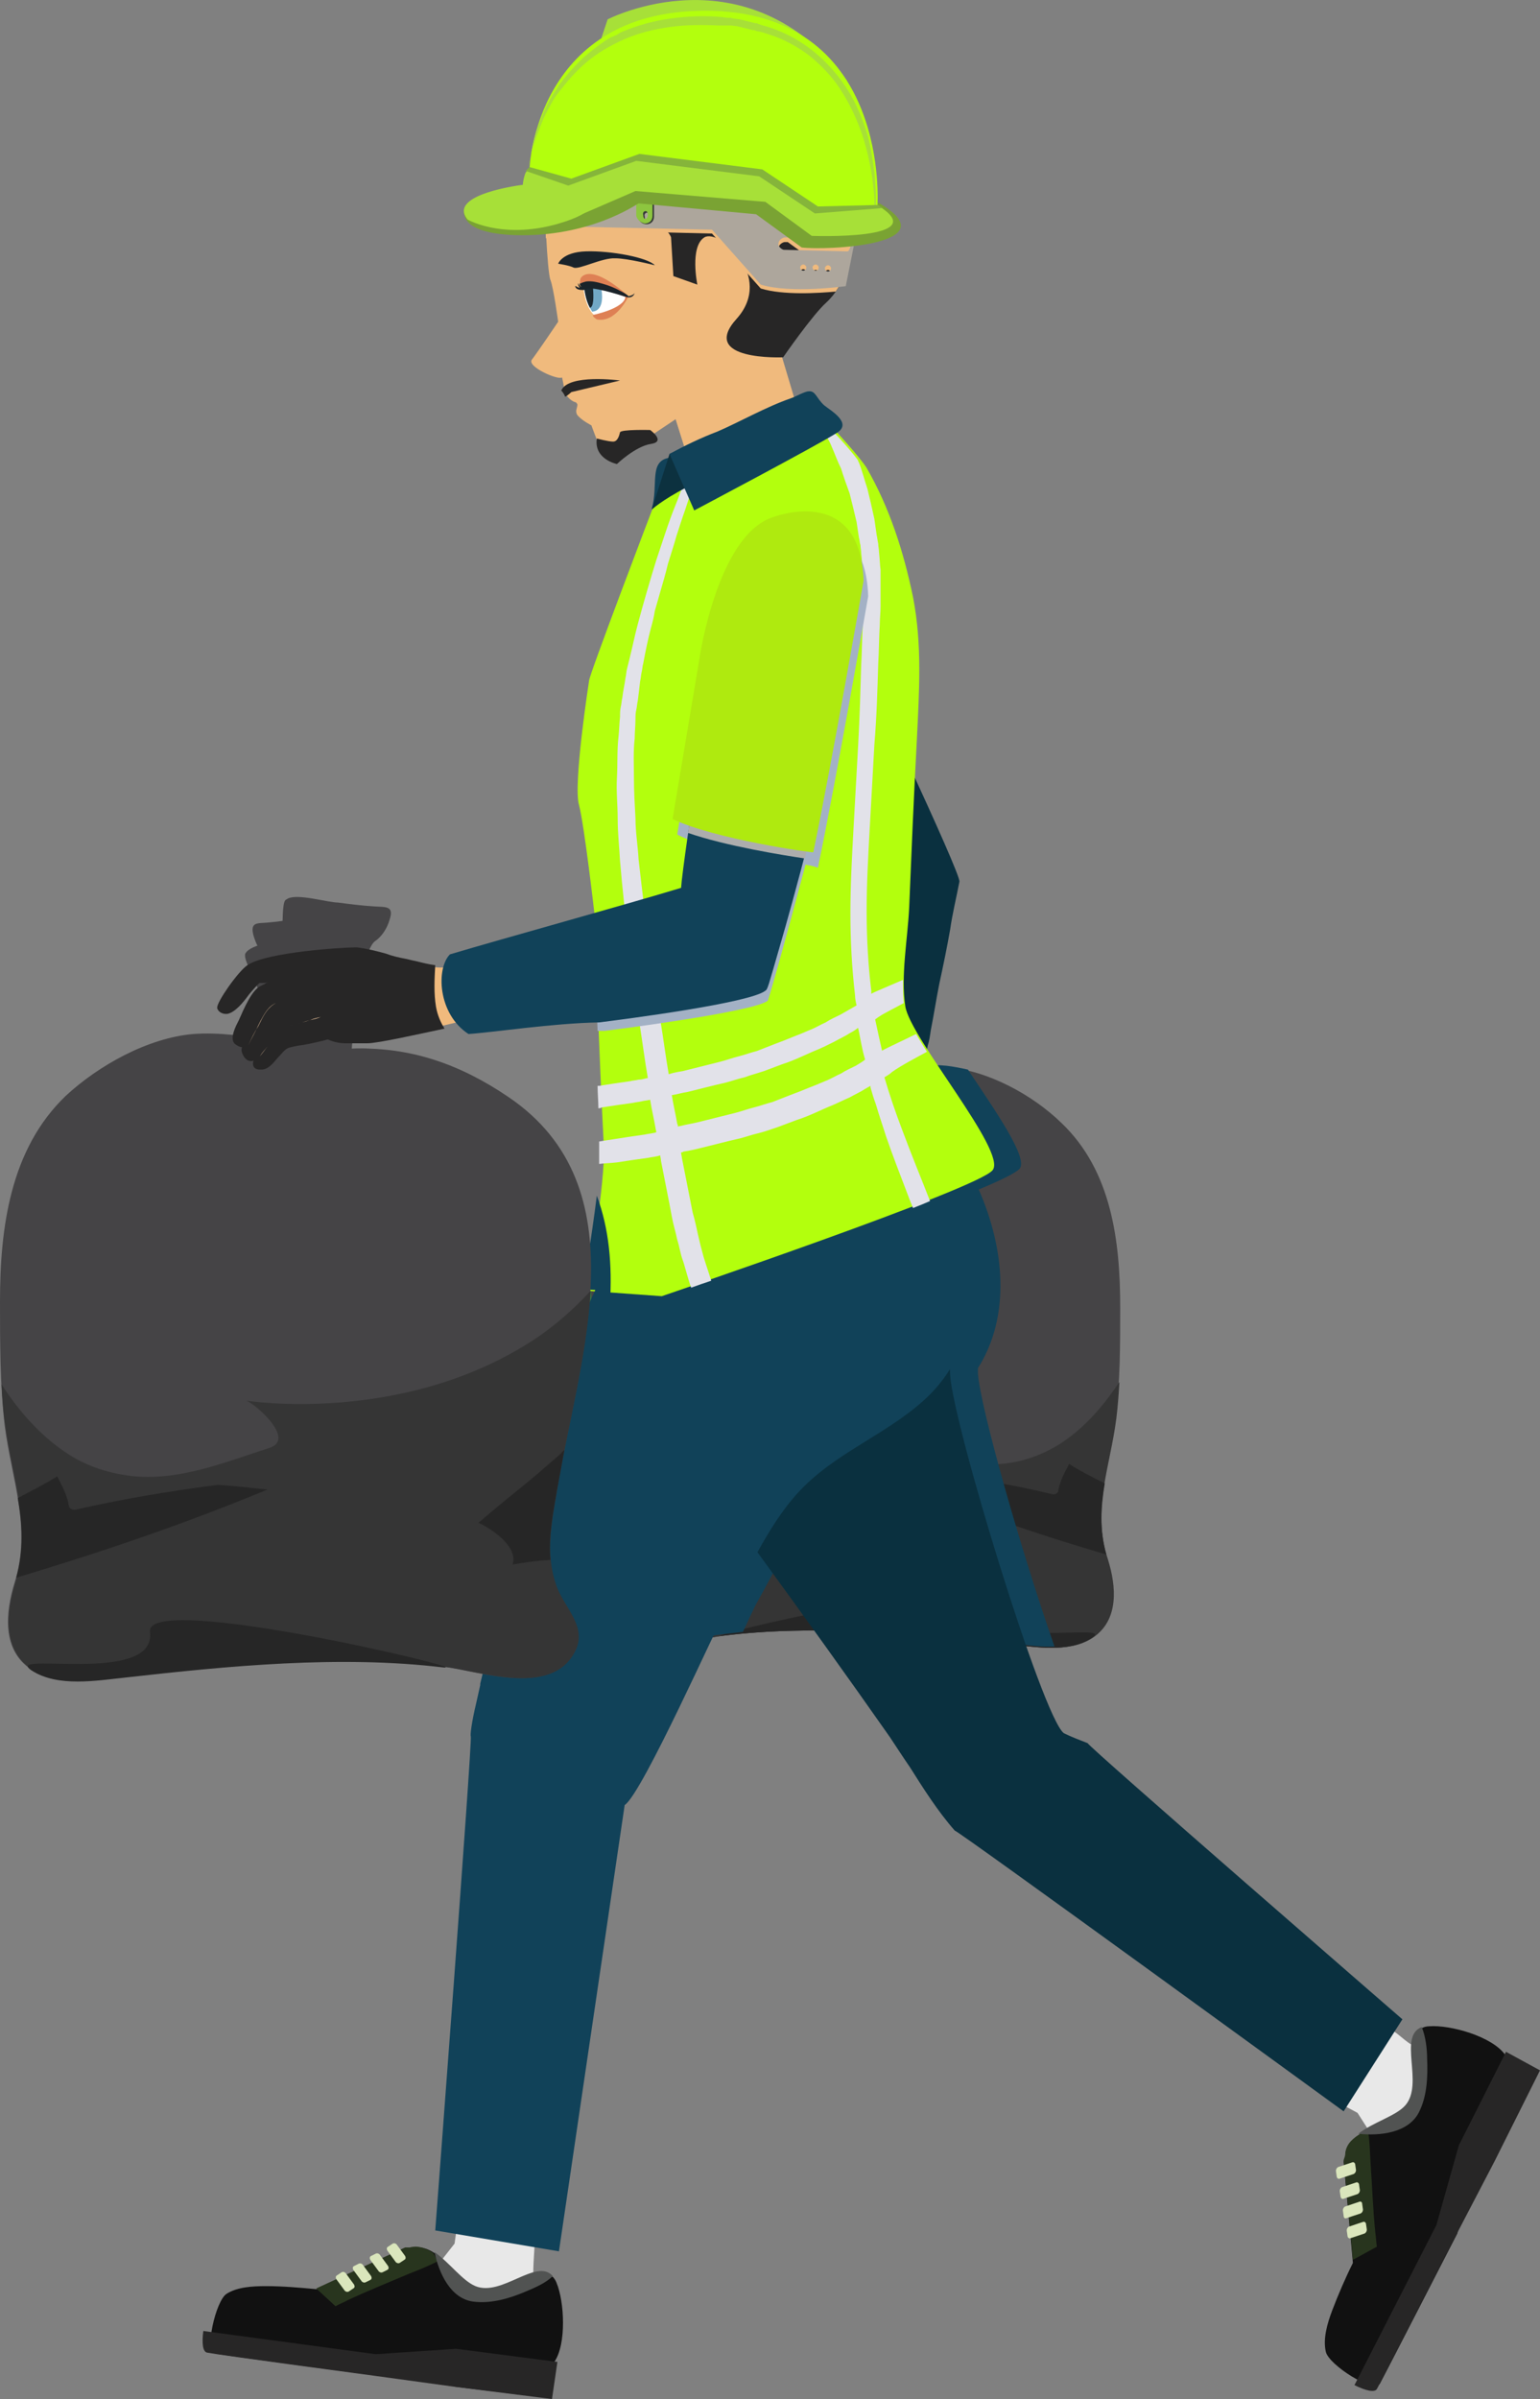 <?xml version="1.0" encoding="utf-8"?>
<!-- Generator: Adobe Illustrator 19.0.0, SVG Export Plug-In . SVG Version: 6.00 Build 0)  -->
<svg version="1.1" id="Layer_1" xmlns="http://www.w3.org/2000/svg" xmlns:xlink="http://www.w3.org/1999/xlink" x="0px" y="0px"
	 viewBox="0 0 199.2 310.2" style="enable-background:new 0 0 199.2 310.2;" xml:space="preserve">
<rect x="0" y="0" width="199.2" height="310.2" fill="#808080" stroke="none"/>
<style type="text/css">
	.st0{fill:#3A7345;}
	.st1{fill:#1A1F1C;}
	.st2{fill:#454446;}
	.st3{fill:#353535;}
	.st4{fill:#262626;}
	.st5{fill:#F0BA7D;}
	.st6{fill:#EFB97D;}
	.st7{fill:#0A303F;}
	.st8{fill:#114259;}
	.st9{fill:#E8E8E8;}
	.st10{fill:#111111;}
	.st11{fill:#28351E;}
	.st12{fill:#515352;}
	.st13{fill:#DAE6BC;}
	.st14{fill:#272626;}
	.st15{fill:#DE8054;}
	.st16{fill:none;}
	.st17{fill:#FFFFFF;}
	.st18{fill:#71A8C6;}
	.st19{fill:#1B2830;}
	.st20{fill:#1A232A;}
	.st21{fill:#B3FF0D;}
	.st22{fill:#E2E2E9;}
	.st23{fill:#A3B1C5;}
	.st24{fill:#F6CEA5;}
	.st25{fill:#ADADAD;}
	.st26{fill:#AFEA0F;}
	.st27{fill:#0C313F;}
	.st28{fill:#ADA69C;}
	.st29{fill:#363A37;}
	.st30{fill:#8DC63F;}
	.st31{fill:#7AA333;}
	.st32{fill:#A7E038;}
	.st33{fill:#85B53A;}
</style>
<g id="XMLID_2018_">
	<rect id="XMLID_2284_" x="16.2" y="164.4" class="st0" width="124.4" height="46.1"/>
	<rect id="XMLID_2283_" x="16.2" y="164.4" class="st0" width="124.4" height="46.1"/>
	<g id="XMLID_2276_">
		<rect id="XMLID_2282_" x="117" y="161.7" class="st1" width="7.8" height="51.1"/>
		<rect id="XMLID_2281_" x="118.1" y="162.8" class="st1" width="5.6" height="48.9"/>
		<rect id="XMLID_2280_" x="81.3" y="161.7" class="st1" width="7.8" height="51.1"/>
		<rect id="XMLID_2279_" x="82.4" y="162.8" class="st1" width="5.6" height="48.9"/>
		<rect id="XMLID_2278_" x="45.9" y="161.7" class="st1" width="11.6" height="51.1"/>
		<rect id="XMLID_2277_" x="50.7" y="162.8" class="st1" width="5.6" height="48.9"/>
	</g>
	<g id="XMLID_2250_">
		<g id="XMLID_2252_">
			<path id="XMLID_2274_" class="st2" d="M116.4,128.7c0.1,0.1,0.1,0.2,0.1,0.3c0.1,0.6-0.9,2.4-1.1,3c-0.4,1.2-0.9,2.3-1.4,3.4
				c-0.6,1.6-1.7,3.8-1.7,5.5c0,1.8-5.5-0.3-5.5-0.3l-2.1-2.4c0,0,2.5-7.4,2-8.7c-0.4-0.8-0.4-1.9-0.2-2.8c0.3-1.6,1-1.1,2-0.7
				c1.1,0.4,2.3,0.8,3.4,1.1C112.7,127.3,115.7,127.7,116.4,128.7z"/>
			<g id="XMLID_2272_">
				<path id="XMLID_2273_" class="st2" d="M109.7,139.1c0,0-3.9-0.3-4.9-1.3c0.5-1.6,2.3-7.1,1.8-8.3c-0.4-0.8-0.4-1.9-0.2-2.8
					c0.3-1.6,1-1.1,2-0.7c1.1,0.4,2.3,0.8,3.4,1.1c0.7,0.2,2.7,0.5,3.8,1.1c-0.2,0.4-0.5,0.8-0.9,1.1c-1.1,0.9-2.1,8.7-2.1,8.7
					L109.7,139.1z"/>
			</g>
			<path id="XMLID_2271_" class="st2" d="M105.8,124.2c-0.1,0.1-0.2,0.1-0.2,0.2c-0.3,0.5-0.3,2.6-0.3,3.2c-0.1,1.2-0.1,2.5-0.3,3.7
				c-0.2,1.7-0.1,4.2-0.9,5.7c-0.8,1.6,5.1,2.1,5.1,2.1l3-1.2c0,0,1-7.7,2.1-8.7c0.7-0.6,1.2-1.5,1.4-2.5c0.5-1.6-0.4-1.4-1.5-1.5
				c-1.2-0.1-2.4-0.3-3.5-0.5C109.7,124.6,106.8,123.5,105.8,124.2z"/>
			<g id="XMLID_2269_">
				<path id="XMLID_2270_" class="st2" d="M112.3,136.6c-1.8,0.5-4.4,0.7-4.4,0.7l-3.5-1.2c0.4-1.5,0.4-3.4,0.6-4.8
					c0.1-1.2,0.1-2.5,0.3-3.7c0.1-0.6,0-2.8,0.3-3.2c0.1-0.1,0.1-0.1,0.2-0.2c1-0.6,3.9,0.4,4.9,0.5c0.7,0.1,1.3,0.2,2,0.3
					c0,0.4,0,0.7,0,0.8c0.1,1.2,0.2,2.5,0.3,3.7c0.1,0.7,0.1,1.6,0.2,2.4C112.8,133.5,112.5,135.4,112.3,136.6z"/>
			</g>
			<path id="XMLID_2268_" class="st2" d="M111.6,122.4c0.1,0.1,0.2,0.1,0.3,0.2c0.4,0.5,0.3,2.6,0.4,3.2c0.1,1.2,0.2,2.5,0.3,3.7
				c0.2,1.7,0.2,4.1,1,5.7c0.9,1.6-6.1,2.1-6.1,2.1l-3.6-1.2c0,0-1.2-7.7-2.5-8.7c-0.8-0.6-1.4-1.5-1.7-2.5
				c-0.6-1.6,0.5-1.4,1.8-1.5c1.4-0.1,2.8-0.3,4.3-0.5C106.9,122.8,110.4,121.8,111.6,122.4z"/>
			<g id="XMLID_2266_">
				<path id="XMLID_2267_" class="st2" d="M105,134.8c2.1-0.3,8.6,4.2,8.6,4.2v0.8c0,0-9.5,1.3-9.4,0
					C104.4,138.5,102.9,135.1,105,134.8z"/>
			</g>
			<path id="XMLID_2265_" class="st2" d="M105,135.2c2.1-0.3,8.6,4.2,8.6,4.2v0.8c0,0-9.5,1.3-9.4,0
				C104.4,138.9,102.9,135.5,105,135.2z"/>
			<g id="XMLID_2261_">
				<path id="XMLID_2264_" class="st2" d="M113.1,134.2C113.1,134.2,113.2,134.2,113.1,134.2c0.2,0.4,0.3,0.7,0.5,1
					c0.6,1-1.9,1.6-3.8,1.9c2,1.1,3.8,2.4,3.8,2.4v0.8c0,0-9.5,1.3-9.4,0c0-0.3,0-0.8-0.1-1.3C106.2,137.4,111.2,134,113.1,134.2z"
					/>
			</g>
			<path id="XMLID_2260_" class="st2" d="M114.3,134.3c2.1,0.3,2.1,4.3,2.2,5.6c0.1,1.1-9.8,0.6-10.7,0.4c-2.9-0.4,1.3-2.8,2.4-3.5
				C109.8,135.9,112.4,134,114.3,134.3z"/>
			<g id="XMLID_2258_">
				<path id="XMLID_2259_" class="st2" d="M104.2,140.2v-0.1c0-0.1,0-0.1,0-0.2c0,0,0,0,0-0.1l0,0c0-0.1,0-0.3,0-0.4l0,0
					c4.1,0.1,8.1-0.9,12.2-1.4c0.1,0.8,0.1,1.5,0.2,1.9c0.1,0.5-2,0.7-4.2,0.7c0,0.1,0,0.2,0,0.3c0,1.4-3.4,0.4-4.9-0.1
					C105.6,140.8,104.2,140.7,104.2,140.2z"/>
			</g>
			<path id="XMLID_2257_" class="st2" d="M80.3,190.7c-2.4-14.9-9.8-34.8,5.8-45.4c5.6-3.8,11.3-5.8,18.1-5.6
				c6.2,0.2,12.3-2.2,18.3-1.7c5.3,0.4,11.1,3.6,14.8,7.2c6.5,6.2,7.6,15.3,7.6,23.9c0,4.8,0,9.6-0.6,14.3
				c-0.8,6.3-3.2,11.8-1.1,18.2c1.1,3.5,1.5,7.9-2,10.2c-3.1,2-7.5,1.1-10.9,0.8c-12-1.3-24.8-2.6-36.8-1.1
				c-4.3,0.5-12.4,3.5-15.2-1.6c-1.7-3,1.3-5.3,2.2-8C81.8,198.2,80.9,194.4,80.3,190.7z"/>
			<path id="XMLID_2256_" class="st3" d="M80.3,190.7c-1.1-7-3.4-15.1-3.8-22.9c1.9,2.1,4,4,6.3,5.5c15.3,10.2,33.7,7.2,33.7,7.2
				c-0.7,0.1-5.9,4.4-2.8,5.5c5,1.6,10.2,3.8,15.6,3.3c2.8-0.2,5.4-1.1,7.8-2.6c2.8-1.8,5.1-4.3,7-7c0.2-0.3,0.5-0.7,0.7-1
				c-0.1,1.6-0.2,3.1-0.4,4.7c-0.8,6.3-3.2,11.8-1.1,18.2c1.1,3.5,1.5,7.9-2,10.2c-3.1,2-7.5,1.1-10.9,0.8
				c-12-1.3-24.8-2.6-36.8-1.1c-4.3,0.5-12.4,3.5-15.2-1.6c-1.7-3,1.3-5.3,2.2-8C81.8,198.2,80.9,194.4,80.3,190.7z"/>
			<path id="XMLID_2255_" class="st4" d="M136.1,193.2c0.3,0.1,0.8-0.1,0.8-0.5c0.2-1.2,0.8-2.3,1.4-3.4c1.4,0.9,3,1.7,4.6,2.5
				c-0.5,3-0.7,6,0.2,9.2c-9.9-2.9-19.6-6.3-29.1-10.2c1.9-0.2,3.9-0.4,5.8-0.6C125.2,191,130.7,191.9,136.1,193.2z"/>
			<path id="XMLID_2254_" class="st4" d="M81.1,199c0.2-2.8-0.4-5.6-0.8-8.3c-0.2-1.4-0.5-2.9-0.8-4.4c0.1,0.1,0.2,0.2,0.4,0.3
				c0.9,0.8,1.9,1.6,2.8,2.4c2.3,1.9,4.6,3.7,6.8,5.7c-2,1-4.5,3-4,4.8C84.1,199.3,82.6,199.1,81.1,199z"/>
			<path id="XMLID_2253_" class="st4" d="M127.5,207.4c-0.8,6.3,17.2,2.2,13.7,4.4c-3.1,2-7.5,1.1-10.9,0.8
				c-12-1.3-24.8-2.6-36.8-1.1C89.3,212,128.1,202.6,127.5,207.4z"/>
		</g>
	</g>
	<path id="XMLID_2249_" class="st5" d="M118.6,136.3l4.8,5.4c0,0,2.5,4.1,2.6,4.7s0.1,3,0.1,3l-3.3,1.4L121,144L118.6,136.3z"/>
	<path id="XMLID_2248_" class="st6" d="M118.6,136.3l4.8,5.4c0,0,2.5,4.1,2.6,4.7s0.1,3,0.1,3l-3.3,1.4L121,144L118.6,136.3z"/>
	<g id="XMLID_2230_">
		<g id="XMLID_2245_">
			
				<rect id="XMLID_2247_" x="113.7" y="215.8" transform="matrix(1 3.021102e-002 -3.021102e-002 1 6.615 -3.468)" class="st1" width="8.8" height="2.7"/>
			
				<rect id="XMLID_2246_" x="79.7" y="214.8" transform="matrix(1 3.031165e-002 -3.031165e-002 1 6.589 -2.449)" class="st1" width="8.8" height="2.7"/>
		</g>
		<g id="XMLID_2232_">
			<g id="XMLID_2235_">
				<g id="XMLID_2243_">
					
						<rect id="XMLID_2244_" x="76.1" y="161.4" transform="matrix(1 3.033145e-002 -3.033145e-002 1 4.97 -2.351)" class="st1" width="7.8" height="2.4"/>
				</g>
				<g id="XMLID_2236_">
					<g id="XMLID_2239_">
						<path id="XMLID_2241_" class="st1" d="M91.3,165.2l0.2-5.4c0.1-2.1,1.8-3.8,3.9-3.7l15,0.5c2.1,0.1,3.8,1.8,3.7,3.9l-0.2,5.4
							c-0.1,2.1-1.8,3.8-3.9,3.7l-15-0.5C92.9,169.1,91.2,167.3,91.3,165.2z"/>
					</g>
					
						<rect id="XMLID_2238_" x="88.6" y="162.8" transform="matrix(1 3.027248e-002 -3.027248e-002 1 5.094 -3.029)" class="st1" width="27.9" height="7.8"/>
				</g>
			</g>
		</g>
	</g>
	<path id="XMLID_2228_" class="st7" d="M111.7,144.2c0.2-0.5,0.4-1,0.5-1.5c0.2-0.8,0.2-1.7,0.2-2.5s0.1-1.6,0.1-2.3
		c-0.1-2.2,0-4.4,0.1-6.5c0.1-2.6,0.2-5.2,0.2-7.8c0-1,0-2,0-2.9c-0.1-2.9-2-18.3-2-22.3c0-0.8-0.1-13.1,0-14
		c0,0,13.5,28.5,13.3,29.6c-0.4,2.1-0.9,4.1-1.2,6.2c-0.4,2.3-0.9,4.7-1.4,7c-0.4,2-0.7,4-1.1,6c-0.1,0.7-0.2,1.4-0.4,2
		c-0.1,0.5-0.2,0.9-0.2,1.4s0.3,0.7,0.5,1.1l2.7,3.1l0.6,5l-0.3,7c0,0.9-1.3,1-1.9,0.8c-0.1,0-0.8-0.3-0.8-0.4c0,0,0,0.5-0.9,1.1
		c-0.5,0.3-1.1,0.3-1.6-0.1c-0.4-0.3-0.8-0.3-0.9-0.9c-0.2,0.7-0.8,0.8-1.6,0.9c-0.8,0.2-1.9-1.1-1.7-1.6l-0.8,0.5
		c0,0-1.1-0.1-1.7-0.9s-0.6-5.5-0.6-5.5C111.1,145.9,111.4,145,111.7,144.2z"/>
	<path id="XMLID_2227_" class="st6" d="M117.1,151.3c-0.2,0,0.2,2.2,0.2,2c0.1,0.3,0.2,0.4,0.3,0.5l-0.2-2
		C117.4,151.5,117.2,151.3,117.1,151.3z"/>
	<path id="XMLID_2226_" class="st8" d="M77.6,176.7c0.1,0.5,0.2,0.9,0.3,1.4l0,0c0.1,0.5,0.2,1,0.3,1.4l0,0c0.1,0.5,0.2,0.9,0.3,1.4
		v0.1c0.1,0.4,0.2,0.9,0.3,1.3c0,0.1,0,0.1,0,0.2c0.1,0.4,0.2,0.9,0.3,1.3c0.1,0.4,0.2,0.9,0.3,1.3c0,0.1,0,0.1,0,0.2
		c0.1,0.4,0.1,0.7,0.2,1.1c0.1,0.6,0.3,1.3,0.4,1.9c0,0.1,0.1,0.3,0.1,0.4c0.1,0.7,0.2,1.3,0.3,2c0,0.2,0.1,0.4,0.1,0.6
		c0,0.1,0,0.2,0,0.3c0,0.2,0.1,0.4,0.1,0.5c0,0.2,0.1,0.4,0.1,0.6c0,0.1,0,0.1,0,0.2c0,0.2,0.1,0.3,0.1,0.5c0,0.1,0,0.2,0,0.2
		c0,0.1,0,0.3,0.1,0.4c0,0.1,0,0.2,0,0.2c0,0.2,0.1,0.4,0.1,0.6v0.1c0,0.2,0,0.3,0.1,0.5c0,0.1,0,0.2,0,0.2c0,0.1,0,0.3,0,0.4
		s0,0.2,0,0.2c0,0.2,0,0.4,0,0.6c0,0.1,0,0.1,0,0.2c0,0.2,0,0.3,0,0.5c0,0.1,0,0.2,0,0.2c0,0.1,0,0.3,0,0.4s0,0.1,0,0.2
		c0,1.1-0.2,2.3-0.6,3.4c-0.9,2.7-3.9,4.9-2.2,8c2.8,5.1,10.9,2.1,15.2,1.6c0.9-0.1,1.7-0.2,2.6-0.3c0.8-1.7,1.4-3,1.6-3.4
		c1.3-2.3,2.6-4.8,3.9-7.2c2.6,3.5,5.1,7,7.5,10.3c7.1,0.2,14.3,0.9,21.1,1.7c1.9,0.2,4.1,0.6,6.2,0.5c-4.3-12.3-9.6-30.9-9.9-35.3
		c0-0.1,0-0.3,0-0.7c4.3-6.8,3.4-15.6,0.1-23.1c2.9-1.2,4.9-2.2,5.3-2.7c1.1-1.4-3.1-7.4-6.7-12.8c-0.9-0.2-1.9-0.4-2.8-0.5
		c-2-0.2-4.1,0-6.1,0.3c-0.2-1.6-0.5-3.7-2-4c0.3-0.8,0.6-1.5,0.9-2.3c0.2-0.6,1.2-2.5,1.1-3c0-0.1-0.1-0.2-0.1-0.3
		c-0.1-0.2-0.4-0.4-0.8-0.6l0,0l0,0c0,0-0.1,0-0.1-0.1c0,0-0.1,0-0.1-0.1h-0.1c0.2-0.4,0.4-0.8,0.5-1.2c0.5-1.6-0.4-1.4-1.5-1.5
		c-0.5-0.1-1.1-0.1-1.6-0.2c-0.1,0-0.3,0-0.4-0.1c0-0.9-0.1-2-0.3-2.3c-0.1-0.1-0.2-0.1-0.3-0.2c-1.2-0.6-4.7,0.4-5.8,0.5
		c-1.4,0.2-2.8,0.4-4.3,0.5c-1.3,0.1-2.3-0.1-1.8,1.5c0.3,0.9,0.9,1.9,1.7,2.5c1.2,0.8,2.3,7.1,2.5,8.4c-0.1,0.3-0.1,0.6-0.1,0.9
		c0,0.7,0.1,1.5,0.2,2.2l0,0c0,0.2,0.1,0.3,0.1,0.5c0,0.1,0,0.2,0,0.3l0,0l0,0c-6.8-0.2-12.5,1.8-18.1,5.6c-1.7,1.2-3.2,2.5-4.4,3.8
		c-0.1,5.2-2.2,17.8-2.2,17.8l1.6,0.1l-2.8,6.1c-0.3,0.9-0.5,1.7-0.8,2.5C77.5,176,77.5,176.3,77.6,176.7
		C77.6,176.6,77.6,176.6,77.6,176.7z"/>
	<path id="XMLID_2225_" class="st6" d="M114,151.6c-0.2,0,0,1,0,1c0,0.2,0.1,0.5,0.3,0.8l-0.1-1.2
		C114.1,151.8,114.1,151.6,114,151.6z"/>
	<path id="XMLID_2222_" class="st6" d="M120.4,150.9c-0.2,0,0.2,2.2,0.2,2.1c0,0,0.1,0.1,0.3,0.2l-0.2-1.8
		C120.7,151.1,120.6,150.9,120.4,150.9z"/>
	<g id="XMLID_2160_">
		<g id="XMLID_2161_">
			<path id="XMLID_2219_" class="st5" d="M106.8,154.1c3,2,5.7,4.4,8.2,7c1.9,2,3.9,4.1,5.1,6.5c1.6,3.2,1.4,6.6,1.6,10
				c0.4,6.3,12.2,46.2,15.4,47.4c4.4,1.7,41.3,36.7,42.4,37.8l11.2,11.6l-3.2,5.6l-16.1-10.5c-7.9-6.3-38.4-28-40.5-28.9
				c-6.6-2.8-10.8-11.3-14.8-17.2c-5.6-8.1-11.4-16.1-17.2-24.1c-1.3-1.8-2.6-3.6-3.9-5.4l-13.8-20.7l0.5-15.1L106.8,154.1z"/>
			<path id="XMLID_2218_" class="st5" d="M82.1,159.5l-6.6,14.1c-1.7,5.6-3.5,11.1-5,16.7c-2.7,9.5-2.7,19.2-6.1,28.5
				c-3.4,9.2-4.1,62-4.6,65.2c-1.5,8.9,0.9,14.9,0.9,14.9l5.5,0.7c0,0,9.1-43.5,10.9-49.3c0.8-2.8,1-15.3,1.9-18.2
				c0.4-1.2,20.8-74.5,20.8-74.5L82.1,159.5z"/>
			<g id="XMLID_2195_">
				<g id="XMLID_2216_">
					<path id="XMLID_2217_" class="st9" d="M69.2,288.8c0,1.8-0.3,4.3-0.2,5.6c0.1,1.1,0.1,1.9,0.1,2.2c0,0.2-0.1,0.4-0.4,0.5
						c-1.5,0.9-8.7-0.5-10.9-0.9l-3.4-0.5l4.4-5.6l0.4-2.9C62.3,288.3,66,288.2,69.2,288.8z"/>
				</g>
				<path id="XMLID_2215_" class="st10" d="M71.7,305.4c1.6-2.3,1.3-7.8,0.3-10.2c-0.1-0.3-0.3-0.6-0.5-0.8
					c-0.8-0.4-1.7,0.5-2.5,0.7c-1.4,1.8-3.3,1.2-5.6,1c-0.7,0.5-1.8,0.7-2.5,0.1c-0.9-0.7-2-1.2-2.7-2.2c-0.4-0.6-0.7-0.1-0.8-0.7
					c-0.4-0.3-0.8-1.5-1.1-1.9c-1-0.7-2-1-3.1-0.7h-0.6L41,296c-2.2-0.2-4.4-0.4-6.6-0.4c-1.7,0-3.7,0.1-5.1,1s-2.9,7.5-1.5,7.7
					c1.4,0.3,21.1,2.9,21.1,2.9l9.9-0.8v2.2l12.4,1.5L71.7,305.4z"/>
				<g id="XMLID_2198_">
					<g id="XMLID_2213_">
						<path id="XMLID_2214_" class="st11" d="M53,290.6h-0.6l-11.5,5.3l2.5,2.3c0.5-0.3,1.1-0.5,1.6-0.8c2.6-1.2,5.3-2.3,7.9-3.4
							c1.3-0.5,2.5-1,3.7-1.6c0.1-0.1,0.3,0.9,0.4,0.8c-0.3-0.3-0.7-1.6-1-1.9C55.1,290.7,54.1,290.3,53,290.6z"/>
					</g>
					<path id="XMLID_2211_" class="st12" d="M61.2,297.6c2.3,0.3,4.7-0.4,6.8-1.3c1.2-0.5,2.6-1.1,3.5-2l0,0
						c-2.1-2.4-6.6,2.7-10,1.3c-1.7-0.7-3.4-3.1-5.3-4.4C56.8,294,58.3,297.2,61.2,297.6z"/>
					<g id="XMLID_2209_">
						<path id="XMLID_2210_" class="st13" d="M45.1,296.3c-0.2,0.1-0.4,0-0.5-0.1l-1.1-1.5c-0.1-0.2-0.1-0.4,0.1-0.5l0.6-0.4
							c0.2-0.1,0.4,0,0.5,0.1l1.1,1.5c0.1,0.2,0.1,0.4-0.1,0.5L45.1,296.3z"/>
					</g>
					<g id="XMLID_2204_">
						<path id="XMLID_2205_" class="st13" d="M47.3,295.1c-0.2,0.1-0.4,0-0.5-0.1l-1.1-1.5c-0.1-0.2-0.1-0.4,0.1-0.5l0.6-0.3
							c0.2-0.1,0.4,0,0.5,0.1l1.1,1.5c0.1,0.2,0.1,0.4-0.1,0.5L47.3,295.1z"/>
					</g>
					<g id="XMLID_2202_">
						<path id="XMLID_2203_" class="st13" d="M49.5,293.8c-0.2,0.1-0.4,0-0.5-0.1l-1.1-1.5c-0.1-0.2-0.1-0.4,0.1-0.5l0.6-0.3
							c0.2-0.1,0.4,0,0.5,0.1l1.1,1.5c0.1,0.2,0.1,0.4-0.1,0.5L49.5,293.8z"/>
					</g>
					<g id="XMLID_2200_">
						<path id="XMLID_2201_" class="st13" d="M51.7,292.6c-0.2,0.1-0.4,0-0.5-0.1l-1.1-1.5c-0.1-0.2-0.1-0.4,0.1-0.5l0.6-0.4
							c0.2-0.1,0.4,0,0.5,0.1l1.1,1.5c0.1,0.2,0.1,0.4-0.1,0.5L51.7,292.6z"/>
					</g>
				</g>
				<path id="XMLID_2197_" class="st14" d="M48.6,304.4l10.4-0.7l13.1,1.7l0,0l-0.7,4.8l-12.7-1.6l-10.2-1.4c0,0-20.2-2.7-21.7-3
					c-0.6-0.1-0.7-1.3-0.5-2.8L48.6,304.4z"/>
			</g>
			<g id="XMLID_2166_">
				<g id="XMLID_2192_">
					<path id="XMLID_2194_" class="st9" d="M179,262c1.8,0.6,2.8,2.2,4.1,2.6c1.1,0.3,1.8,0.5,2.2,0.7c0.1,0.1,0.3,0.2,0.4,0.6
						c0.4,1.7-3.4,8.3-4.6,10.3l-1.6,3.1l-3.9-6.1l-2.6-1.4C174.9,268.9,177.3,264.8,179,262z"/>
				</g>
				<path id="XMLID_2191_" class="st10" d="M194.7,265.7c-1.7-2.4-7.1-3.9-9.8-3.7c-0.4,0-0.7,0.1-0.9,0.2c-0.8,0.3-0.7,1.2-0.9,2.1
					c1.3,2,0.7,4.2-0.3,6.4c0.3,0.9,0,1.9-0.8,2.5c-1,0.7-1.9,1.5-3,1.9c-0.7,0.2-1.3,0.5-2,0.4c-0.4,0.2-0.9,0.3-1.3,0.6
					c-1,0.7-1.7,1.6-1.7,2.8l-0.2,0.6l1.2,13.1c-1,2-1.9,4.1-2.7,6.2c-0.6,1.6-1.2,3.6-0.8,5.3c0.4,1.7,6.2,5.4,7,4.1
					c0.7-1.3,10-19.4,10-19.4l2.6-9.9l2.1,0.7l5.7-11.5L194.7,265.7z"/>
				<g id="XMLID_2169_">
					<g id="XMLID_2188_">
						<path id="XMLID_2189_" class="st11" d="M174,278.7l-0.2,0.6l1.2,12.9l3.1-1.7c-0.1-0.6-0.1-1.2-0.2-1.8
							c-0.3-2.9-0.4-5.9-0.6-8.8c-0.1-1.4-0.1-2.8-0.3-4.1c0-0.2-0.1,0.1-0.1-0.1c-0.4,0.2-0.8,0-1.1,0.3
							C174.7,276.7,174,277.5,174,278.7z"/>
					</g>
					<path id="XMLID_2185_" class="st12" d="M183.5,273.2c1.1-2.1,1.2-4.7,1.1-7c0-1.3-0.2-2.9-0.7-4.1l0,0
						c-3.1,1.2,0.3,7.3-2.1,10.1c-1.2,1.4-4.2,2.2-6.1,3.7C178.5,276.2,182.1,275.8,183.5,273.2z"/>
					<g id="XMLID_2182_">
						<path id="XMLID_2184_" class="st13" d="M176.8,288.3c0,0.2-0.1,0.4-0.3,0.5l-1.8,0.6c-0.2,0.1-0.4-0.1-0.4-0.3l-0.1-0.7
							c0-0.2,0.1-0.4,0.3-0.5l1.8-0.6c0.2-0.1,0.4,0.1,0.4,0.3L176.8,288.3z"/>
					</g>
					<g id="XMLID_2179_">
						<path id="XMLID_2181_" class="st13" d="M176.3,285.7c0,0.2-0.1,0.4-0.3,0.5l-1.8,0.6c-0.2,0.1-0.4,0-0.4-0.3l-0.1-0.7
							c0-0.2,0.1-0.4,0.3-0.5l1.8-0.6c0.2-0.1,0.4,0,0.4,0.3L176.3,285.7z"/>
					</g>
					<g id="XMLID_2176_">
						<path id="XMLID_2178_" class="st13" d="M175.9,283.2c0,0.2-0.1,0.4-0.3,0.5l-1.8,0.6c-0.2,0.1-0.4-0.1-0.4-0.3l-0.1-0.7
							c0-0.2,0.1-0.4,0.3-0.5l1.8-0.6c0.2-0.1,0.4,0.1,0.4,0.3L175.9,283.2z"/>
					</g>
					<g id="XMLID_2170_">
						<path id="XMLID_2175_" class="st13" d="M175.4,280.6c0,0.2-0.1,0.4-0.3,0.5l-1.8,0.6c-0.2,0.1-0.4-0.1-0.4-0.3l-0.1-0.7
							c0-0.2,0.1-0.4,0.3-0.5l1.8-0.6c0.2-0.1,0.4,0.1,0.4,0.3L175.4,280.6z"/>
					</g>
				</g>
				<path id="XMLID_2167_" class="st14" d="M185.8,287.7l2.9-10.3l6.1-12.1l0,0l4.4,2.4l-5.9,11.8l-4.9,9.4c0,0-9.5,18.6-10.3,20
					c-0.3,0.5-1.5,0.2-2.9-0.5L185.8,287.7z"/>
			</g>
			<path id="XMLID_2164_" class="st7" d="M181.4,261.1c0,0-40.8-35.4-40.7-35.7c-1-0.4-2.1-0.8-3.1-1.3
				c-2.8-2.2-14.3-39.9-14.7-46.3c0-0.6-0.3-7.7-1.7-10.5c-1.3-2.5-8.5-13.2-11.5-15.2l-29.1,4.4l-1.7,9.2c0,0,2.3,9.4,15.1,29.4
				c1,1.5,2,2.9,3.1,4.4l0.8,1.1c6.2,8.5,11.8,16.3,17.2,24c0.8,1.2,1.7,2.6,2.6,3.9c1.7,2.7,3.6,5.7,5.8,8.2
				c0.3-0.1,50.3,36.3,50.3,36.3L181.4,261.1z"/>
			<path id="XMLID_2163_" class="st8" d="M120.9,149.9c-4.9-8.3-9.7-4.8-17-2.9c-8.8,2.4-15,5.4-23.7,8.1l-1.7,9.4l-4,8.7
				c-0.6,2.1-1.2,3.9-1.8,5.8c-1.1,3.7-2.3,7.4-3.3,11.1c-0.6,2.1-1.2,4.2-1.8,6.3c-1.5,5.3-4.6,17.3-6,23.8l0,0l0,0
				c-0.6,2.5-0.8,4.2-0.7,4.3c0.2,0.8-4.6,63.9-4.6,63.9l16,2.7l8.5-57.7c2.3-1.5,12.1-23.6,13.3-25.6c3.1-5.3,5.6-11.4,10-15.7
				c4.8-4.7,11.3-7,16.1-11.7C128.5,172.1,126.4,159.4,120.9,149.9z"/>
		</g>
	</g>
	<g id="XMLID_2129_">
		<path id="XMLID_2157_" class="st5" d="M68.8,46.5c0.7-0.9,3.4-4.9,3.4-4.9s-0.6-4.4-1-5.4c-0.4-0.9-0.9-10.4-0.5-11.3
			c0.8-2,5.4-3.9,7.4-4.3c1.2-0.2,11.7-2.8,11.7-2.8l7.9,2.8l2.3,21.7l4.3,14.4l-11,7.5L88.9,59l-1.5-4.8c-3.3,2.2-7,4.7-7.4,4.9
			c-0.7,0.4-1.7-0.2-2.2-1S76.5,55,76.5,55s-1.2-0.6-1.8-1.3c-0.2-0.3-0.2-0.6-0.1-0.9c0.1-0.4,0.2-0.7-0.2-0.8
			c-0.7-0.2-1.4-1.1-1.4-1.5s-0.3-1.7-0.3-1.7C72.2,49.2,68.1,47.4,68.8,46.5z"/>
		<path id="XMLID_2156_" class="st5" d="M93.4,45.5c0,0-0.2,4.6-6,8.7l1.4,4.4c0.1-0.3,0.3-0.6,0.5-0.9C90.1,56.3,93,52,93,52
			C93.7,49,93.4,45.5,93.4,45.5z"/>
		<path id="XMLID_2154_" class="st5" d="M96.5,60.3c-0.5,0.8-0.9,1.6-1.1,2.4l8.9-6l-1.2-4C100.7,55,98.4,57.5,96.5,60.3z"/>
		<g id="XMLID_2141_">
			<g id="XMLID_2145_">
				<path id="XMLID_2153_" class="st15" d="M75.5,37.5c0,0-0.7-0.6-0.4-1.5c0,0,1-2.3,6.2,2.3c0,0-1.6,3.5-4.1,3
					c0,0-0.8-0.5-0.4-0.6L75.5,37.5z"/>
				<path id="XMLID_2151_" class="st16" d="M75.5,37.5c0,0,0.2,2.1,1.3,3.2c0,0,3.9-0.8,4.1-2.3C80.9,38.4,76,36.5,75.5,37.5z"/>
				<path id="XMLID_2150_" class="st17" d="M75.5,37.5c0,0,0.2,2.1,1.3,3.2c0,0,3.9-0.8,4.1-2.3C80.9,38.4,76,36.5,75.5,37.5z"/>
				<path id="XMLID_2148_" class="st18" d="M77.8,37.4c-1.1-0.2-2-0.3-2.2,0c0,0,0.2,1.7,1,2.9C77.9,40.2,78,38.7,77.8,37.4z"/>
				<path id="XMLID_2147_" class="st19" d="M76.7,37.2c-0.6-0.1-1,0-1.1,0.2c0,0,0.1,1.3,0.7,2.4C76.8,39.7,76.8,38.4,76.7,37.2z"/>
			</g>
			<g id="XMLID_2142_">
				<path id="XMLID_2144_" class="st20" d="M75,37.2c0,0-0.3-0.3-0.2-0.6c0,0,0.1,0.4,0.4,0.5C75.1,37,75,36.9,75,36.8s0-0.2,0-0.2
					s0,0,0.1,0.1c-0.1-0.1,0.7-0.3,0.7-0.3c0.8-0.1,1.5,0.1,2.2,0.3s1.5,0.5,2.2,0.9c0.4,0.2,0.8,0.4,1.1,0.7c0,0,0.6-0.1,0.8-0.4
					c-0.1,0.3-0.4,0.7-1.1,0.5c0,0-3.6-1.2-4.9-1.1c0,0-0.2,0.1-0.4,0.1c0,0-0.1,0-0.1,0.1c0,0,0,0-0.1,0c-0.4,0-1,0-1.1-0.5
					C74.4,36.9,74.7,37.2,75,37.2z"/>
			</g>
		</g>
		<path id="XMLID_2139_" class="st20" d="M72.2,34.1c0,0,0.5-1.5,3.6-1.6c3.2-0.1,8,0.8,8.9,1.8c0,0-3.5-0.9-5.1-0.9
			c-1.7-0.1-4.7,1.5-5.4,1.2C73.6,34.3,72.2,34.1,72.2,34.1z"/>
		<path id="XMLID_2138_" class="st5" d="M93,32.3c1.9,0.3,4.4,2.9,3.6,4.9c-0.6,1.5-1.9,2.8-3.1,4c-0.7,0.8-1.3,0.7-1.9-0.1
			c-1-1.3-1-1.7-0.9-3.1C90.9,37.2,89.9,31.8,93,32.3z"/>
		<path id="XMLID_2136_" class="st5" d="M92.8,32c1.9,0.3,4.4,2.9,3.6,4.9c-0.6,1.5-1.9,2.8-3.1,4c-0.7,0.8-1.3,0.3-2.2-0.1
			c-1.7-0.7-1.3-1.7-1.2-3C90.1,36.9,89.7,31.5,92.8,32z"/>
		<g id="XMLID_2132_">
			<path id="XMLID_2135_" class="st5" d="M92.6,36.2c0,0-1.3-0.3-1,0.6c0.2,0.9,0.6,0.3,1.1,0.9c0.4,0.6,0.6,1.2,0.1,1.7
				C92.2,39.9,95,37.6,92.6,36.2z"/>
			<path id="XMLID_2133_" class="st5" d="M94.9,36.7c0,0-0.2-4-2.9-2.5C92,34.3,94.2,33.7,94.9,36.7z"/>
		</g>
	</g>
	<path id="XMLID_2128_" class="st21" d="M76.2,88c0-0.7,8.2-22.2,8.2-22.2l10.8-10.2l11-0.8l-0.1-1.2c2.4,2.5,5.1,5.5,6,6.9
		c3,5.2,4.8,10.9,6,16.7c1.2,6.2,0.8,12.1,0.5,18.4c-0.4,7.3-0.7,14.6-1,21.8c-0.2,4.1-1.1,8.7-0.5,12.7
		c0.6,4.1,13.2,18.8,11.3,21.2c-1.8,2.4-42.8,16.3-42.8,16.3l-9.7-0.7c0,0,2.5-14.4,2.2-18.8c-0.6-11.3-1.2-29.9-1.2-29.9
		s-1.3-11.4-2-14.1C74.1,101.5,76.2,88,76.2,88z"/>
	<path id="XMLID_2126_" class="st8" d="M67.6,196.4c-1.3,4.7-3.9,14.7-5.5,21.4c5,0.9,12.3,2.9,15-2.1c1.9-3.4-1.5-5.9-2.4-8.9
		c-0.4-1.3-0.6-2.5-0.7-3.8c0-0.1,0-0.2,0-0.2c0-0.2,0-0.3,0-0.5c0-0.1,0-0.2,0-0.3c0-0.2,0-0.3,0-0.5c0-0.1,0-0.1,0-0.2
		c0-0.2,0-0.4,0-0.7c0-0.1,0-0.2,0-0.3c0-0.2,0-0.3,0-0.5c0-0.1,0-0.2,0-0.3c0-0.2,0-0.4,0.1-0.5c0-0.1,0-0.1,0-0.2
		c0-0.2,0.1-0.4,0.1-0.7c0-0.1,0-0.2,0-0.3c0-0.2,0-0.3,0.1-0.5c0-0.1,0-0.2,0-0.3c0-0.2,0.1-0.4,0.1-0.6c0-0.1,0-0.1,0-0.2
		c0-0.2,0.1-0.4,0.1-0.6s0.1-0.4,0.1-0.6c0-0.1,0-0.2,0-0.2c0-0.2,0.1-0.5,0.1-0.7c0.1-0.5,0.2-0.9,0.2-1.4c0-0.1,0-0.3,0.1-0.4
		c0.1-0.3,0.1-0.7,0.2-1c0-0.1,0.1-0.3,0.1-0.4c0.1-0.4,0.1-0.7,0.2-1.1c0-0.1,0-0.2,0.1-0.3c0.1-0.4,0.2-0.9,0.3-1.3
		c0-0.1,0-0.2,0.1-0.3c0.1-0.4,0.2-0.8,0.2-1.2c0.5-2.7,1.1-5.4,1.6-8.2l0,0c0.1-0.5,0.2-1,0.3-1.6v-0.1c0.1-0.5,0.2-1,0.2-1.5
		c0-0.1,0-0.1,0-0.2c0.1-0.5,0.1-1,0.2-1.5c0-0.1,0-0.1,0-0.2c0.1-0.5,0.1-1,0.2-1.5c0-0.1,0-0.1,0-0.2c0.1-0.5,0.1-1,0.1-1.5
		c0-0.1,0-0.1,0-0.2c0-0.5,0.1-1,0.1-1.5l0,0l0,0c0.3-4.9-0.1-9.6-1.7-13.9c-0.7,5.6-1.8,12.1-1.8,12.1l1.6,0.1l-2.8,6.1
		c-0.6,2.1-1.2,3.9-1.8,5.8c-1.1,3.7-2.3,7.4-3.3,11.1C68.7,192.2,68.1,194.3,67.6,196.4z"/>
	<g id="XMLID_2092_">
		<g id="XMLID_2094_">
			<path id="XMLID_2125_" class="st2" d="M31.8,123.2c-0.1,0.1-0.1,0.2-0.1,0.3c-0.1,0.6,1,2.7,1.3,3.4c0.5,1.3,1.1,2.5,1.5,3.8
				c0.7,1.8,1.9,4.2,1.9,6.1c0,2,6.1-0.4,6.1-0.4l2.4-2.7c0,0-2.8-8.2-2.2-9.7c0.4-0.9,0.4-2.1,0.2-3.2c-0.3-1.8-1.1-1.2-2.2-0.8
				c-1.2,0.5-2.5,0.9-3.8,1.3C35.9,121.7,32.5,122.1,31.8,123.2z"/>
			<g id="XMLID_2122_">
				<path id="XMLID_2123_" class="st2" d="M39.3,134.8c0,0,4.3-0.4,5.5-1.5c-0.6-1.8-2.6-8-2-9.2c0.4-0.9,0.4-2.1,0.2-3.2
					c-0.3-1.8-1.1-1.2-2.2-0.8c-1.2,0.5-2.5,0.9-3.8,1.3c-0.8,0.2-3,0.5-4.3,1.2c0.3,0.5,0.6,0.9,1,1.2c1.2,1,2.3,9.7,2.3,9.7
					L39.3,134.8z"/>
			</g>
			<path id="XMLID_2120_" class="st2" d="M43.7,118.2c0.1,0.1,0.2,0.1,0.2,0.2c0.4,0.5,0.3,2.9,0.4,3.6c0.1,1.4,0.2,2.7,0.3,4.1
				c0.2,1.9,0.1,4.6,1,6.3c0.9,1.8-5.6,2.4-5.6,2.4l-3.3-1.4c0,0-1.1-8.6-2.3-9.7c-0.8-0.6-1.3-1.7-1.6-2.7
				c-0.5-1.8,0.5-1.6,1.7-1.7c1.3-0.1,2.6-0.3,3.9-0.5C39.3,118.6,42.5,117.5,43.7,118.2z"/>
			<g id="XMLID_2117_">
				<path id="XMLID_2119_" class="st2" d="M36.4,132.1c2,0.6,4.9,0.8,4.9,0.8l3.9-1.3c-0.5-1.7-0.5-3.8-0.6-5.4
					c-0.1-1.4-0.2-2.7-0.3-4.1c-0.1-0.7,0-3.1-0.4-3.6c-0.1-0.1-0.1-0.2-0.2-0.2c-1.1-0.7-4.4,0.4-5.4,0.6c-0.7,0.1-1.5,0.2-2.2,0.3
					c0,0.4,0,0.7,0,0.9c-0.2,1.4-0.2,2.7-0.4,4.1c-0.1,0.8-0.1,1.7-0.2,2.7C35.9,128.6,36.2,130.7,36.4,132.1z"/>
			</g>
			<path id="XMLID_2116_" class="st2" d="M37.2,116.2c-0.1,0.1-0.2,0.1-0.3,0.2c-0.4,0.5-0.3,2.9-0.4,3.6c-0.2,1.4-0.2,2.7-0.4,4.1
				c-0.2,1.9-0.2,4.6-1.2,6.3c-1,1.8,6.8,2.4,6.8,2.4l4-1.4c0,0,1.3-8.6,2.8-9.7c0.9-0.6,1.6-1.7,1.9-2.8c0.6-1.8-0.5-1.6-2-1.7
				c-1.6-0.1-3.2-0.3-4.7-0.5C42.4,116.7,38.5,115.5,37.2,116.2z"/>
			<g id="XMLID_2113_">
				<path id="XMLID_2114_" class="st2" d="M44.5,130.1c-2.4-0.3-9.6,4.7-9.6,4.7v0.9c0,0,10.6,1.5,10.5,0S46.9,130.4,44.5,130.1z"/>
			</g>
			<path id="XMLID_2111_" class="st2" d="M44.5,130.5c-2.4-0.3-9.6,4.7-9.6,4.7v0.9c0,0,10.6,1.5,10.5,0S46.9,130.8,44.5,130.5z"/>
			<g id="XMLID_2108_">
				<path id="XMLID_2110_" class="st2" d="M35.5,129.3C35.5,129.3,35.4,129.4,35.5,129.3c-0.2,0.4-0.3,0.8-0.5,1.1
					c-0.6,1.1,2.1,1.7,4.2,2.1c-2.2,1.3-4.2,2.7-4.2,2.7v0.9c0,0,10.6,1.5,10.5,0c0-0.4,0-0.9,0.1-1.4
					C43.2,133,37.7,129.2,35.5,129.3z"/>
			</g>
			<path id="XMLID_2107_" class="st2" d="M34.2,129.5c-2.4,0.3-2.3,4.8-2.5,6.3c-0.1,1.2,10.9,0.6,11.9,0.5c3.3-0.5-1.5-3.1-2.7-3.9
				C39.2,131.3,36.3,129.2,34.2,129.5z"/>
			<g id="XMLID_2104_">
				<path id="XMLID_2105_" class="st2" d="M45.4,136.1V136c0-0.1,0-0.1,0-0.2v-0.1l0,0c0-0.2,0-0.3,0.1-0.5l0,0
					c-4.5,0.2-9.1-1-13.6-1.6c-0.1,0.9-0.1,1.7-0.2,2.2c-0.1,0.6,2.2,0.7,4.7,0.8c0,0.1,0,0.3,0,0.4c0,1.6,3.8,0.4,5.4-0.1
					C43.9,136.8,45.5,136.7,45.4,136.1z"/>
			</g>
			<path id="XMLID_2101_" class="st2" d="M72.1,192.4c2.7-16.6,11-38.9-6.4-50.6c-6.2-4.2-12.7-6.5-20.2-6.2
				c-6.9,0.2-13.7-2.4-20.5-1.9c-5.9,0.5-12.3,4.1-16.5,8C1.3,148.6,0,158.8,0,168.3c0,5.3,0,10.7,0.6,16c0.9,7,3.5,13.2,1.3,20.3
				c-1.2,3.9-1.7,8.8,2.2,11.3c3.4,2.2,8.4,1.3,12.2,0.9c13.3-1.5,27.7-2.9,41-1.3c4.8,0.6,13.8,3.9,16.9-1.8
				c1.9-3.4-1.5-5.9-2.4-8.9C70.5,200.8,71.4,196.5,72.1,192.4z"/>
			<path id="XMLID_2100_" class="st3" d="M72.1,192.4c1.3-7.8,3.8-16.9,4.3-25.5c-2.1,2.3-4.5,4.4-7,6.1
				c-17.1,11.4-37.6,8.1-37.6,8.1c0.8,0.1,6.6,4.9,3.1,6.1c-5.6,1.8-11.4,4.2-17.4,3.7c-3.1-0.3-6.1-1.2-8.7-2.9
				c-3.1-2-5.7-4.8-7.8-7.8c-0.3-0.4-0.5-0.8-0.8-1.2c0.1,1.8,0.2,3.5,0.5,5.3c0.9,7,3.5,13.2,1.3,20.3c-1.2,3.9-1.7,8.8,2.2,11.3
				c3.4,2.2,8.4,1.3,12.2,0.9c13.3-1.5,27.7-2.9,41-1.3c4.8,0.6,13.8,3.9,16.9-1.8c1.9-3.4-1.5-5.9-2.4-8.9
				C70.5,200.8,71.4,196.5,72.1,192.4z"/>
			<path id="XMLID_2098_" class="st4" d="M9.8,195.2c-0.4,0.1-0.8-0.1-0.9-0.5c-0.2-1.4-0.9-2.6-1.5-3.8c-1.6,1-3.4,1.9-5.1,2.8
				c0.6,3.4,0.8,6.7-0.2,10.3c11-3.3,21.9-7,32.5-11.4c-2.2-0.2-4.3-0.5-6.5-0.6C22,192.8,15.9,193.8,9.8,195.2z"/>
			<path id="XMLID_2097_" class="st4" d="M71.2,201.7c-0.3-3.1,0.4-6.3,0.9-9.3c0.3-1.6,0.6-3.2,0.9-4.9c-0.1,0.1-0.3,0.2-0.4,0.4
				c-1,0.9-2.1,1.8-3.1,2.7c-2.5,2.1-5.1,4.1-7.6,6.3c2.3,1.1,5.1,3.3,4.4,5.4C67.9,202,69.5,201.8,71.2,201.7z"/>
			<path id="XMLID_2095_" class="st4" d="M19.4,211c0.9,7-19.2,2.4-15.3,5c3.4,2.2,8.4,1.3,12.2,0.9c13.3-1.5,27.7-2.9,41-1.3
				C62.1,216.1,18.7,205.7,19.4,211z"/>
		</g>
	</g>
	<path id="XMLID_2088_" class="st22" d="M119.9,136c-0.5-0.8-1-1.6-1.4-2.3c-1.4,0.7-3.6,1.7-4.3,2.1c0,0-0.1,0-0.1,0.1
		c-0.3-1.3-0.6-2.7-0.9-4.1c0.2-0.1,0.4-0.3,0.6-0.4c0.4-0.3,2.2-1.2,3.1-1.7c-0.1-1-0.1-2-0.1-3c-1.6,0.7-3.8,1.6-4.1,1.8
		c0-0.1,0-0.2,0-0.4c-0.4-3.3-0.6-6.8-0.6-10.3s0.2-7.1,0.4-10.7c0.2-3.6,0.4-7.2,0.6-10.8c0.3-3.6,0.4-7.1,0.5-10.5
		c0.1-1.7,0.1-3.4,0.2-5c0-0.8,0.1-1.6,0.1-2.4v-0.6v-0.1v-0.2v-0.3c0-0.4,0-0.8,0-1.2c0-0.8,0-1.6,0-2.3c-0.1-0.8-0.1-1.5-0.2-2.3
		c0-0.4-0.1-0.7-0.1-1.1c-0.1-0.4-0.1-0.7-0.2-1.1c-0.1-0.7-0.2-1.4-0.3-2.1c-0.3-1.4-0.6-2.7-0.9-3.9c-0.4-1.2-0.7-2.4-1.1-3.4
		c-0.1-0.1-0.1-0.3-0.2-0.4c-1.2-1.6-3.2-3.7-5-5.6l0.1,0.8c0.2,0.3,0.4,0.7,0.5,1c0.3,0.7,0.8,1.4,1.1,2.2c0.4,0.9,0.7,1.8,1.2,2.8
		c0.3,1,0.7,2.1,1.1,3.2c0.3,1.2,0.6,2.4,0.9,3.7c0.1,0.7,0.2,1.3,0.3,2c0.1,0.3,0.1,0.7,0.2,1c0,0.3,0.1,0.7,0.1,1.1
		c0.1,0.7,0.1,1.4,0.2,2.2c0,0.7,0,1.5,0.1,2.3c0,0.4,0,0.8,0,1.2v0.3v0.1v0.1v0.1v0.6c0,0.8-0.1,1.6-0.1,2.4
		c-0.1,1.6-0.1,3.3-0.2,5c-0.1,3.4-0.2,6.9-0.4,10.5c-0.2,3.6-0.4,7.2-0.6,10.8c-0.2,3.6-0.4,7.3-0.4,10.9s0.2,7.1,0.6,10.6
		c0,0.4,0.1,0.9,0.2,1.3c-0.7,0.4-1.4,0.8-2.1,1.2c-0.6,0.3-1.3,0.6-1.9,1c-0.7,0.3-1.3,0.7-2.1,1c-0.7,0.3-1.4,0.6-2.2,0.9
		c-0.7,0.3-1.5,0.6-2.3,0.9s-1.5,0.6-2.3,0.9c-0.8,0.2-1.6,0.5-2.4,0.7s-1.6,0.5-2.4,0.7s-1.6,0.4-2.4,0.6s-1.6,0.4-2.4,0.6
		c-0.6,0.1-1.2,0.2-1.8,0.4c-0.4-2.3-0.7-4.7-1.1-7.1c-0.2-1.6-0.5-3.3-0.8-5c-0.2-1.7-0.5-3.4-0.7-5.2c-0.5-3.5-0.9-7-1.3-10.5
		c-0.1-1.8-0.4-3.5-0.4-5.3c-0.1-1.8-0.2-3.5-0.2-5.2s-0.1-3.5,0.1-5.1c0-0.8,0.1-1.7,0.1-2.5c0-0.4,0-0.8,0.1-1.2s0.1-0.8,0.2-1.2
		c0.1-0.8,0.2-1.6,0.3-2.5c0.1-0.4,0.1-0.8,0.2-1.2s0.1-0.8,0.2-1.1c0.3-1.6,0.6-3.1,1-4.6c0.2-0.7,0.4-1.5,0.5-2.2
		c0.2-0.7,0.4-1.4,0.6-2.1c0.4-1.4,0.8-2.7,1.1-4c0.4-1.3,0.8-2.5,1.1-3.6c0.4-1.2,0.7-2.2,1.1-3.3c0.6-1.8,1.1-3.4,1.6-4.7
		l-1.6,0.8c-0.4,1-0.8,2.2-1.3,3.4c-0.4,1-0.8,2.1-1.2,3.3c-0.4,1.2-0.8,2.4-1.2,3.6c-0.4,1.3-0.8,2.6-1.2,4
		c-0.2,0.7-0.4,1.4-0.6,2.1c-0.2,0.7-0.4,1.5-0.6,2.2c-0.4,1.5-0.7,3-1.1,4.6c-0.1,0.4-0.2,0.8-0.3,1.2c-0.1,0.4-0.1,0.8-0.2,1.2
		c-0.1,0.8-0.3,1.6-0.4,2.5c-0.1,0.4-0.1,0.8-0.2,1.2s-0.1,0.9-0.1,1.3c-0.1,0.9-0.1,1.7-0.2,2.6c-0.2,1.8-0.1,3.5-0.2,5.3
		s0.1,3.5,0.1,5.3s0.2,3.6,0.3,5.4c0.3,3.6,0.7,7.1,1.1,10.6c0.2,1.7,0.4,3.5,0.7,5.2c0.2,1.8,0.5,3.4,0.7,5.1
		c0.4,2.5,0.7,4.9,1.1,7.2h-0.1c-0.4,0.1-0.7,0.2-1.1,0.2c-0.4,0.1-0.7,0.1-1.1,0.2c-1.4,0.2-2.8,0.4-4,0.6c-0.1,0-0.1,0-0.2,0
		c0,1,0.1,2,0.1,2.9c0.1,0,0.3,0,0.4-0.1c1.3-0.2,2.6-0.4,4.1-0.6c0.4-0.1,0.7-0.1,1.1-0.2s0.7-0.1,1.1-0.2l0,0
		c0.2,1.3,0.5,2.5,0.7,3.7c0,0.2,0.1,0.3,0.1,0.5c-0.1,0-0.2,0.1-0.4,0.1c-0.4,0.1-0.7,0.1-1.1,0.2c-1.4,0.2-2.8,0.4-4,0.6
		c-0.7,0.1-1.3,0.2-1.9,0.3c0,0.3,0,0.6,0,0.9c0,0.5,0,1.2,0,2c0.7-0.1,1.5-0.1,2.3-0.2c1.3-0.2,2.6-0.4,4.1-0.6
		c0.4-0.1,0.7-0.1,1.1-0.2c0.1,0,0.3-0.1,0.4-0.1c0,0.2,0.1,0.4,0.1,0.7c0.5,2.6,1,5,1.4,7.2c0.2,1.1,0.5,2,0.7,3
		c0.3,0.9,0.4,1.8,0.7,2.6c0.2,0.5,0.7,2.5,1.1,3.6c0.8-0.3,1.7-0.6,2.6-0.9c-0.4-1.3-1-3-1.1-3.5c-0.2-0.7-0.4-1.5-0.6-2.4
		s-0.4-1.9-0.7-2.9c-0.4-2.1-0.9-4.5-1.4-7.1c0-0.2-0.1-0.4-0.1-0.7c0.1,0,0.2,0,0.3-0.1c0.8-0.1,1.6-0.3,2.4-0.5s1.6-0.4,2.4-0.6
		s1.6-0.4,2.5-0.6c0.8-0.2,1.6-0.5,2.5-0.7c0.8-0.2,1.6-0.5,2.5-0.8c0.8-0.3,1.6-0.6,2.4-0.9c1.6-0.5,3.1-1.3,4.6-1.9
		c0.7-0.3,1.5-0.7,2.2-1c0.7-0.4,1.4-0.7,2-1.1c0.2-0.1,0.5-0.3,0.7-0.4c0,0.1,0,0.1,0,0.2c0.2,0.7,0.4,1.4,0.7,2.2
		c0.4,1.4,0.9,2.8,1.3,4.1c0.9,2.6,1.8,4.9,2.6,7c0.3,0.8,0.6,1.6,0.9,2.3c0.8-0.3,1.5-0.6,2.2-0.9c-1-2.6-2.3-5.7-3.6-9.2
		c-0.8-2.1-1.6-4.4-2.3-6.8c0.3-0.2,0.7-0.4,1-0.7C116.5,137.8,118.8,136.6,119.9,136z M110.7,137.8c-0.6,0.3-1.3,0.6-1.9,1
		c-0.7,0.3-1.3,0.7-2.1,1c-0.7,0.3-1.4,0.6-2.2,0.9c-0.7,0.3-1.5,0.6-2.3,0.9s-1.5,0.6-2.3,0.9c-0.8,0.2-1.6,0.5-2.4,0.7
		s-1.6,0.5-2.4,0.7s-1.6,0.4-2.4,0.6s-1.6,0.4-2.4,0.6s-1.6,0.3-2.3,0.5c-0.1,0-0.2,0-0.3,0.1c0-0.1,0-0.2-0.1-0.4
		c-0.2-1.2-0.5-2.4-0.7-3.7c0.7-0.1,1.3-0.3,2-0.4c0.8-0.2,1.6-0.4,2.4-0.6s1.6-0.4,2.5-0.6c0.8-0.2,1.6-0.5,2.5-0.7
		c0.8-0.3,1.6-0.5,2.5-0.8c0.8-0.3,1.6-0.6,2.4-0.9c1.6-0.5,3.1-1.3,4.6-1.9c0.7-0.3,1.5-0.7,2.1-1c0.7-0.4,1.4-0.7,2-1.1
		c0.4-0.2,0.7-0.4,1.1-0.7c0.3,1.4,0.5,2.8,0.9,4.1C111.7,137.2,111.2,137.5,110.7,137.8z"/>
	<path id="XMLID_2086_" class="st23" d="M89.7,117.5L89.7,117.5c0-0.1,0.1-3.6,0.3-8.6c-0.8-0.3-1.7-0.6-2.4-1L91.1,87
		c0,0,2.3-15.7,9.4-18.1c0,0,11.4-4.5,11.8,8.2c0,0-4.1,23.6-6.5,35.1c-0.5-0.2-1.1-0.3-1.6-0.4c-2.6,9.8-4.8,17.6-4.9,17.6
		c-1.9,1.5-21.1,3.9-21.1,3.9c-0.3,0-0.6,0-0.9,0c-0.2-4.7-0.3-9.1-0.4-11.9C83.6,119.4,89.7,117.5,89.7,117.5z"/>
	<path id="XMLID_2085_" class="st2" d="M45.4,135.6L45.4,135.6C45.4,135.6,45.4,135.5,45.4,135.6c0-0.1,0-0.1,0-0.2
		c0-0.2,0.1-0.5,0.1-0.8l0,0c0.1-0.8,0.3-1.7,0.3-2.5c0-0.3,0-0.7-0.1-1c0.2-1,0.7-4.4,1.5-6.9c-0.3-0.1-0.7-0.1-1-0.1
		c-0.1,0-0.2,0-0.3,0c-1.4,0-10,0.5-13.3,1.9c0.2,0.3,0.3,0.6,0.4,0.8c0.2,0.7,0.5,1.3,0.8,2h0.3c0.2,0,0.4,0,0.6-0.1
		c-0.1,0.1-0.2,0.1-0.3,0.2c-0.2,0.1-0.3,0.2-0.5,0.3c0,0.1,0.1,0.2,0.1,0.3c-1.6,0.3-2,2.7-2.2,4.5c-0.3,0-0.6-0.1-0.9-0.1
		c-0.2,0.4-1.2,2.2-0.4,2.9c0.3,0.2,0.6,0.4,0.9,0.4c-0.1,0.3-0.1,0.7,0.3,1.3c0.3,0.4,0.6,0.5,0.9,0.5c0.1,0,0.2,0,0.3-0.1
		c-0.1,0.3-0.1,0.6,0,0.8c0.2,0.4,0.7,0.4,0.9,0.4l0,0h0.1c0.9,0,1.5-0.8,2.1-1.5c0.5-0.5,0.9-1.1,1.4-1.3c0.3-0.1,1.1-0.3,2-0.4
		c1.1-0.2,2.4-0.5,3.1-0.7c0.9,0.4,1.7,0.5,2.3,0.5c0.4,0,0.7,0,1.1,0s0.8,0,1.2,0c0.1,0,0.3,0,0.4,0h0.1c0.6,0,2.1-0.3,3.9-0.6
		C49.6,135.7,47.6,135.5,45.4,135.6z"/>
	<g id="XMLID_2068_">
		<g id="XMLID_2069_">
			<g id="XMLID_2070_">
				<g id="XMLID_2071_">
					<path id="XMLID_2083_" class="st5" d="M32,136.7c-0.7-0.9,0-1.3,0.1-1.6c0,0-0.7,0.4-1.3-0.2c-0.7-0.6,0.5-2.5,0.5-2.5
						c0.2-0.6,1.5-3.8,2.7-4.4c0.5-0.3,1-0.5,1.5-0.8c0.2-0.1,0.6-0.3,0.8-0.3c-0.9,0-1.7,0.1-2.5,0.1c-0.9,0.1-2.7,3.6-4.3,3.9
						c-0.3,0.1-0.8-0.1-1-0.5v-0.1c-0.1-0.5,2.5-4.4,3.8-5.2c2.5-1.6,13.1-2.3,14-2.2c2.6,0.3,3.8,1,6.3,1.4
						c1.6,0.3,3.8,1.1,5.4,0.7c0.2,0,31.2-9.6,31.2-9.6v-0.1c0,0,0.7-21.5,2.4-34.9l7.2,6.6l12.4-9.6c-2.6,15.1-12.4,49.7-12.6,49.9
						c-1.9,1.5-21.1,3.9-21.1,3.9c-8.4,0.2-17.2,0.7-17.2,0.7s-11,2.7-12.7,2.6c-1.8-0.1-3.3,0.4-5-0.4c-1,0.3-4.5,0.9-5.2,1.2
						c-1.3,0.4-2.1,2.7-3.4,2.8c-0.9,0-1.1-0.4-0.4-1.7C33.6,136.5,32.6,137.6,32,136.7z"/>
					<path id="XMLID_2082_" class="st14" d="M56.4,130.2c-0.3-1.8-0.2-3.6-0.1-5.4c-0.8-0.1-1.6-0.3-2.4-0.5
						c-0.5-0.1-0.9-0.2-1.3-0.3c-1.1-0.2-1.9-0.4-2.7-0.7c-1.1-0.3-2.2-0.6-3.7-0.8c-0.1,0-0.2,0-0.3,0c-1.5,0-11.4,0.6-13.9,2.3
						c-1.2,0.8-4,4.8-3.9,5.5v0.1c0.2,0.5,0.7,0.7,1.1,0.7c0.1,0,0.1,0,0.2,0c1-0.2,2-1.4,2.8-2.5c0.5-0.6,1.2-1.4,1.4-1.5H34
						c0.2,0,0.4,0,0.6-0.1c-0.1,0.1-0.2,0.1-0.3,0.2c-0.2,0.1-0.4,0.2-0.6,0.3c-1.1,0.5-2.1,2.8-2.8,4.4l-0.1,0.2
						c-0.2,0.4-1.2,2.2-0.4,2.9c0.3,0.2,0.6,0.4,0.9,0.4c-0.1,0.3-0.1,0.7,0.3,1.3c0.3,0.4,0.6,0.5,0.9,0.5c0.1,0,0.2,0,0.3-0.1
						c-0.1,0.3-0.1,0.6,0,0.8c0.2,0.4,0.7,0.4,0.9,0.4l0,0h0.1c0.9,0,1.5-0.8,2.1-1.5c0.5-0.5,0.9-1.1,1.4-1.3
						c0.3-0.1,1.1-0.3,2-0.4c1.1-0.2,2.4-0.5,3.1-0.7c0.9,0.4,1.7,0.5,2.3,0.5c0.4,0,0.7,0,1.1,0s0.8,0,1.2,0c0.1,0,0.3,0,0.4,0h0.1
						c1.4,0,6.7-1.2,10-1.9C57,132.2,56.6,131.3,56.4,130.2z"/>
					<path id="XMLID_2080_" class="st8" d="M98.8,86l-5.7-5.2c0,0-4.8,30.5-5,34c-6.9,2.1-23.2,6.6-29.9,8.6
						c-1.8,1.8-1.6,7.7,2.4,10.3c3.1-0.2,10.9-1.4,16.9-1.5l0,0l0,0c3.2-0.4,19.5-2.5,21.5-4.1c0.3-0.2,0.3-0.3,2-6.2
						c0.7-2.4,2.1-7.4,3.7-13.6c2.5-9.6,4.8-30.8,4.8-30.8L98.8,86z"/>
					<g id="XMLID_2076_">
						<path id="XMLID_2079_" class="st24" d="M32.1,135.2L32.1,135.2C32,135.1,32,135.1,32.1,135.2c0.4-0.9,0.8-1.7,1.3-2.5
							c0.1-0.2,0.2-0.4,0.3-0.6c0.5-1,1-1.9,2-2.4c1-0.4,2-0.9,3-1.3c0.7-0.3,1.4-0.6,2.1-0.9l0,0l0,0c-0.7,0.3-1.4,0.6-2.1,0.9
							c-1,0.4-2,0.9-3,1.3s-1.5,1.4-2,2.3c-0.1,0.2-0.2,0.4-0.3,0.6C33,133.5,32.5,134.3,32.1,135.2L32.1,135.2z"/>
					</g>
					<path id="XMLID_2074_" class="st24" d="M33.6,136.6L33.6,136.6C33.6,136.5,33.6,136.5,33.6,136.6c0.3-0.5,0.7-0.9,1-1.3
						s0.6-0.7,0.9-1.1v-0.1c0.4-0.5,0.8-1,1.4-1.3c0.5-0.2,1-0.3,1.5-0.4c0.2-0.1,0.5-0.1,0.7-0.2c0.3-0.1,0.6-0.2,1-0.3
						c0.5-0.1,0.9-0.2,1.4-0.4l0,0l0,0c-0.5,0.1-0.9,0.2-1.4,0.4c-0.3,0.1-0.6,0.2-1,0.3c-0.2,0.1-0.5,0.1-0.7,0.2
						c-0.5,0.1-1,0.2-1.5,0.4c-0.6,0.3-1,0.8-1.4,1.3v0.1c-0.3,0.4-0.6,0.7-0.9,1.1C34.3,135.7,34,136.1,33.6,136.6
						C33.7,136.6,33.6,136.6,33.6,136.6z"/>
				</g>
			</g>
		</g>
	</g>
	<path id="XMLID_2067_" class="st25" d="M98.8,86l-5.7-5.2c0,0-2.7,16.8-4.1,26.9c4.9,1.7,12.4,2.9,15.1,3.3
		c0.2-0.9,0.5-1.8,0.7-2.7c2.5-9.6,4.8-30.8,4.8-30.8L98.8,86z"/>
	<path id="XMLID_2066_" class="st26" d="M87,105.9L90.5,85c0,0,2.3-15.7,9.4-18.1c0,0,11.4-4.5,11.8,8.2c0,0-4.1,23.6-6.5,35.1
		C105.2,110.3,92.4,108.5,87,105.9z"/>
	<path id="XMLID_2060_" class="st5" d="M74.5,52.1C74.6,52.1,74.6,52.1,74.5,52.1L74.5,52.1c0.1,0,0.5-0.1,1.1-0.2
		c0.1,0,0.3-0.1,0.5-0.1s0.3-0.1,0.5-0.1s0.4-0.1,0.6-0.1s0.4-0.1,0.6-0.1c0.2-0.1,0.4-0.1,0.6-0.2c0.2-0.1,0.4-0.1,0.6-0.2
		c0.2-0.1,0.3-0.1,0.5-0.2c0.2-0.1,0.3-0.1,0.4-0.2c0.1-0.1,0.3-0.1,0.4-0.2c0.1-0.1,0.2-0.1,0.3-0.1c0.1,0,0.1-0.1,0.2-0.1h0.1l0,0
		H81v0.1c0,0,0,0-0.1,0c0,0-0.1,0.1-0.2,0.1c-0.1,0.1-0.2,0.1-0.3,0.2c-0.1,0.1-0.2,0.1-0.4,0.2c-0.1,0.1-0.3,0.2-0.4,0.2
		c-0.2,0.1-0.3,0.1-0.5,0.2c-0.2,0.1-0.4,0.2-0.6,0.2c-0.2,0.1-0.4,0.1-0.6,0.2c-0.2,0.1-0.4,0.1-0.6,0.2c-0.2,0.1-0.4,0.1-0.6,0.2
		c-0.2,0.1-0.4,0.1-0.5,0.2c-0.2,0-0.3,0.1-0.5,0.1c-0.6,0.2-1,0.3-1,0.3l0,0l0,0C74.8,52.5,74.8,52.2,74.5,52.1z"/>
	<path id="XMLID_2059_" class="st14" d="M101.3,46.2c0,0,3.8-5.5,5.6-7.1c4.8-4.4,5.2-16.5,0.4-20.9c-4.3-4-16.5-10.3-22.2-8.5
		c-2.7,0.9-9.2,3.9-13.6,6c-2.7,0.6-3.2,7.6-1.6,9.9c1.1,1.6,0.7,2.8,0.7,2.8l6.9-4.1c0,0,3.6,3.4,6.3,4.2c2.7,0.9,3,2.2,3,2.2
		l0.3,5l3.1,1.1c0,0-1-4.9,0.9-6.1c1.9-1.2,9.1,5,4.2,10.5C90.3,46.7,101.3,46.2,101.3,46.2z"/>
	<path id="XMLID_2058_" class="st14" d="M77.2,56.7c0,0,1.5,0.4,2.1,0.4s0.8-0.8,0.9-1.2s3.9-0.3,3.9-0.3s2.1,1.5,0.1,1.8
		S79.8,60,79.8,60S76.8,59.4,77.2,56.7z"/>
	<path id="XMLID_2056_" class="st14" d="M72.6,50.5c0.9-2.2,7.6-1.3,7.6-1.3l-6.3,1.5c0,0-0.4,0.4-0.8,0.6
		C73,51,72.8,50.7,72.6,50.5z"/>
	<g id="XMLID_2049_">
		<g id="XMLID_2050_">
			<g id="XMLID_2051_">
				<path id="XMLID_2055_" class="st8" d="M94.5,57.8c0,0-5.4,0.9-8,1.4s-1.3,3.5-2.2,6.6c2.4-2,6-4.3,7-4.9
					c0.6-0.4,1.2-0.7,1.7-1.1c0.5-0.4,0.8-0.8,1.1-1.3C94.2,58.4,94.5,57.8,94.5,57.8z"/>
				<path id="XMLID_2053_" class="st27" d="M84.3,65.9l2.3-7.2c0,0,12-5.6,17.3-5.6s3.8,2.8,2.7,3.1C88.9,61.4,84.3,65.9,84.3,65.9z
					"/>
				<path id="XMLID_2052_" class="st8" d="M86.6,58.7l3.2,7.3c0,0,15.7-8.3,18.4-10c2.2-1.3-0.9-3-1.6-3.6c-1-0.9-1.1-1.9-2-1.8
					c-0.5,0-1.7,0.7-2.3,0.9c-3.2,1.1-6.7,3.1-9.5,4.3C90.7,56.6,88.6,57.6,86.6,58.7z"/>
			</g>
		</g>
	</g>
	<path id="XMLID_2043_" class="st5" d="M107.3,18.2c-4.3-4-16.5-10.3-22.2-8.5c-2.7,0.9-9.2,3.9-13.6,6c-2.7,0.6-3.2,7.6-1.6,9.9
		c0.3,0.5,0.5,1,0.6,1.3c0,1.1,0.1,2.5,0.1,3.9c1.9-0.2,3.7-0.6,5.2-1l16.3,0.4l6.3,7.1c2.9,0.9,7.5,0.6,9.7,0.4
		C111.7,32.5,111.6,22.2,107.3,18.2z M100.7,32.1c0-0.5,0.6-0.8,0.8-0.8h0.4c0.8,0.6,1.4,1,1.8,1.3c1,0.1,3.7,0.2,6.3-0.1
		c0,0.4-0.2,0.6-0.4,0.6l-8.2-0.2C101.2,32.9,100.7,32.6,100.7,32.1z M103.9,35.6c-0.2,0-0.4-0.2-0.4-0.4s0.2-0.4,0.4-0.4
		c0.2,0,0.4,0.2,0.4,0.4C104.3,35.5,104.1,35.6,103.9,35.6z M105.5,35.7c-0.2,0-0.4-0.2-0.4-0.4s0.2-0.4,0.4-0.4
		c0.2,0,0.4,0.2,0.4,0.4S105.7,35.7,105.5,35.7z M107.1,35.7c-0.2,0-0.4-0.2-0.4-0.4s0.2-0.4,0.4-0.4c0.2,0,0.4,0.2,0.4,0.4
		S107.3,35.7,107.1,35.7z"/>
	<g id="XMLID_2019_">
		<path id="XMLID_2037_" class="st28" d="M93.5,24.8v-1.1l-19.6-0.4l-0.1,6l18.3,0.4l6.3,7.1c3.9,1.2,11,0.2,11,0.2l1.3-6.5
			L93.5,24.8z M103.9,35c-0.2,0-0.4-0.2-0.4-0.4s0.2-0.4,0.4-0.4c0.2,0,0.4,0.2,0.4,0.4S104.1,35,103.9,35z M105.5,35
			c-0.2,0-0.4-0.2-0.4-0.4s0.2-0.4,0.4-0.4c0.2,0,0.4,0.2,0.4,0.4C105.9,34.9,105.7,35,105.5,35z M107.1,35.1
			c-0.2,0-0.4-0.2-0.4-0.4s0.2-0.4,0.4-0.4c0.2,0,0.4,0.2,0.4,0.4C107.5,34.9,107.3,35.1,107.1,35.1z M109.6,32.5l-8.2-0.2
			c-0.2,0-0.8-0.4-0.7-0.8c0-0.5,0.6-0.8,0.8-0.8l8.2,0.2c0.2,0,0.4,0.4,0.3,0.8C110,32.1,109.8,32.5,109.6,32.5z"/>
		<path id="XMLID_2034_" class="st29" d="M83.6,29c0.6,0,1-0.4,1-1v-1.7h-2.1V28C82.6,28.6,83.1,29,83.6,29z M83.7,27.5
			c0.2,0,0.3,0.2,0.3,0.5s-0.2,0.5-0.3,0.5c-0.2,0-0.3-0.2-0.3-0.5C83.3,27.7,83.5,27.5,83.7,27.5z"/>
		<g id="XMLID_2029_">
			<path id="XMLID_2031_" class="st30" d="M83.4,28.9c0.6,0,1-0.4,1-1v-1.7h-2.1v1.7C82.4,28.4,82.9,28.8,83.4,28.9z M83.5,27.3
				c0.2,0,0.3,0.2,0.3,0.5s-0.2,0.5-0.3,0.5c-0.2,0-0.3-0.2-0.3-0.5C83.1,27.5,83.3,27.3,83.5,27.3z"/>
		</g>
		<path id="XMLID_2028_" class="st31" d="M60.2,26.7c0,0-1.8,3.4,6.4,3.7c9.6,0.3,15.6-3.9,16-4.1l15.2,1.4c0,0,4.8,3.5,5.9,4.3
			c3,0.4,19.4-0.3,9.9-5.8l-1,2.2l-2.6-1l-6.8-0.4l-3.8-1.6l-6.1-1.1l-8.1-0.7l-5.6,0.2L77,25.7L60.2,26.7z"/>
		<path id="XMLID_2027_" class="st32" d="M67.6,23.9c0,0-9.9,1.2-7.1,4.5c0,0,5.2,3,13.3,0C81.8,25.4,67.6,23.9,67.6,23.9z"/>
		<path id="XMLID_2026_" class="st32" d="M77.5,5.8l1.1-3.3c0,0,18-9.3,31,8L77.5,5.8z"/>
		<path id="XMLID_2025_" class="st21" d="M68.5,21.8c0,0,0.7-21,23.7-20.4c23,0.7,21.3,25.2,21.3,25.2l-7.9,0.9l-17-4.3l-15.7,1.1
			L68.5,21.8z"/>
		<path id="XMLID_2023_" class="st32" d="M68.4,21.8c0,0,0-0.3,0.1-0.8s0.2-1.3,0.4-2.2c0.2-0.9,0.5-2.1,1-3.3
			c0.5-1.3,1.1-2.6,2.1-4c0.1-0.2,0.2-0.3,0.3-0.5c0.1-0.2,0.3-0.3,0.4-0.5s0.3-0.4,0.4-0.5c0.1-0.2,0.3-0.3,0.4-0.5
			c0.6-0.7,1.2-1.3,1.9-2C75.6,7.3,75.8,7.2,76,7s0.4-0.3,0.6-0.5c0.4-0.3,0.8-0.6,1.2-0.9c0.2-0.1,0.4-0.3,0.6-0.4
			c0.2-0.1,0.4-0.3,0.7-0.4c0.2-0.1,0.5-0.2,0.7-0.3l0.3-0.2c0.1-0.1,0.2-0.1,0.4-0.2c1.9-0.8,4-1.4,6.2-1.7s4.4-0.4,6.6-0.2
			l0.8,0.1c0.1,0,0.3,0,0.4,0l0.4,0.1l0.8,0.1l0.4,0.1c0.1,0,0.3,0.1,0.4,0.1l0.8,0.2L97.7,3h0.2l0.2,0.1c0.5,0.2,1.1,0.3,1.6,0.5
			c2.1,0.7,4,1.8,5.6,3.1s3,2.9,4,4.4c1.1,1.6,1.8,3.2,2.4,4.8s0.9,3,1.1,4.3s0.4,2.5,0.4,3.4c0.1,1,0.1,1.7,0.1,2.2s0,1,0,1h-0.2
			c0,0,0-0.5,0-1s-0.1-1.2-0.2-2.2c-0.1-0.9-0.3-2.1-0.6-3.4c-0.3-1.3-0.7-2.7-1.3-4.2c-0.6-1.5-1.4-3.1-2.4-4.6s-2.3-2.9-3.9-4.2
			c-1.6-1.2-3.4-2.2-5.4-2.8c-0.5-0.2-1-0.3-1.5-0.4l-0.2-0.1h-0.2L97,3.8l-0.8-0.2c-0.1,0-0.3-0.1-0.4-0.1l-0.4-0.1l-0.8-0.1h-0.4
			c-0.1,0-0.3,0-0.4,0H93c-2.1-0.1-4.3-0.1-6.4,0.2s-4.1,0.8-5.9,1.6s-3.5,1.8-4.9,3s-2.5,2.5-3.5,3.8c-0.5,0.6-0.9,1.3-1.2,1.9
			c-0.2,0.3-0.3,0.6-0.5,0.9c-0.1,0.3-0.3,0.6-0.4,0.9c-0.5,1.2-0.9,2.3-1.2,3.2c-0.3,0.9-0.4,1.6-0.5,2.1S68.4,21.7,68.4,21.8
			L68.4,21.8z"/>
		<path id="XMLID_2022_" class="st32" d="M68,22.3c0,0-2.5,5.5,5.2,6.3l9-3.9L99,26.1l6,4.4c0,0,15.9,0.6,8.6-3.9l-7.7,0.2L98.7,22
			l-15.9-2L74,23.2l-5.4-1.5L68,22.3z"/>
		<g id="XMLID_2020_">
			<path id="XMLID_2021_" class="st33" d="M73.5,24l8.8-3.2l15.9,2l7.2,4.8l8.8-0.7c-0.2-0.1-0.4-0.2-0.6-0.4l-7.8,0.2l-7.2-4.8
				l-15.9-2l-8.8,3.2l-5.4-1.5L68,22.1L73.5,24z"/>
		</g>
	</g>
</g>
</svg>
